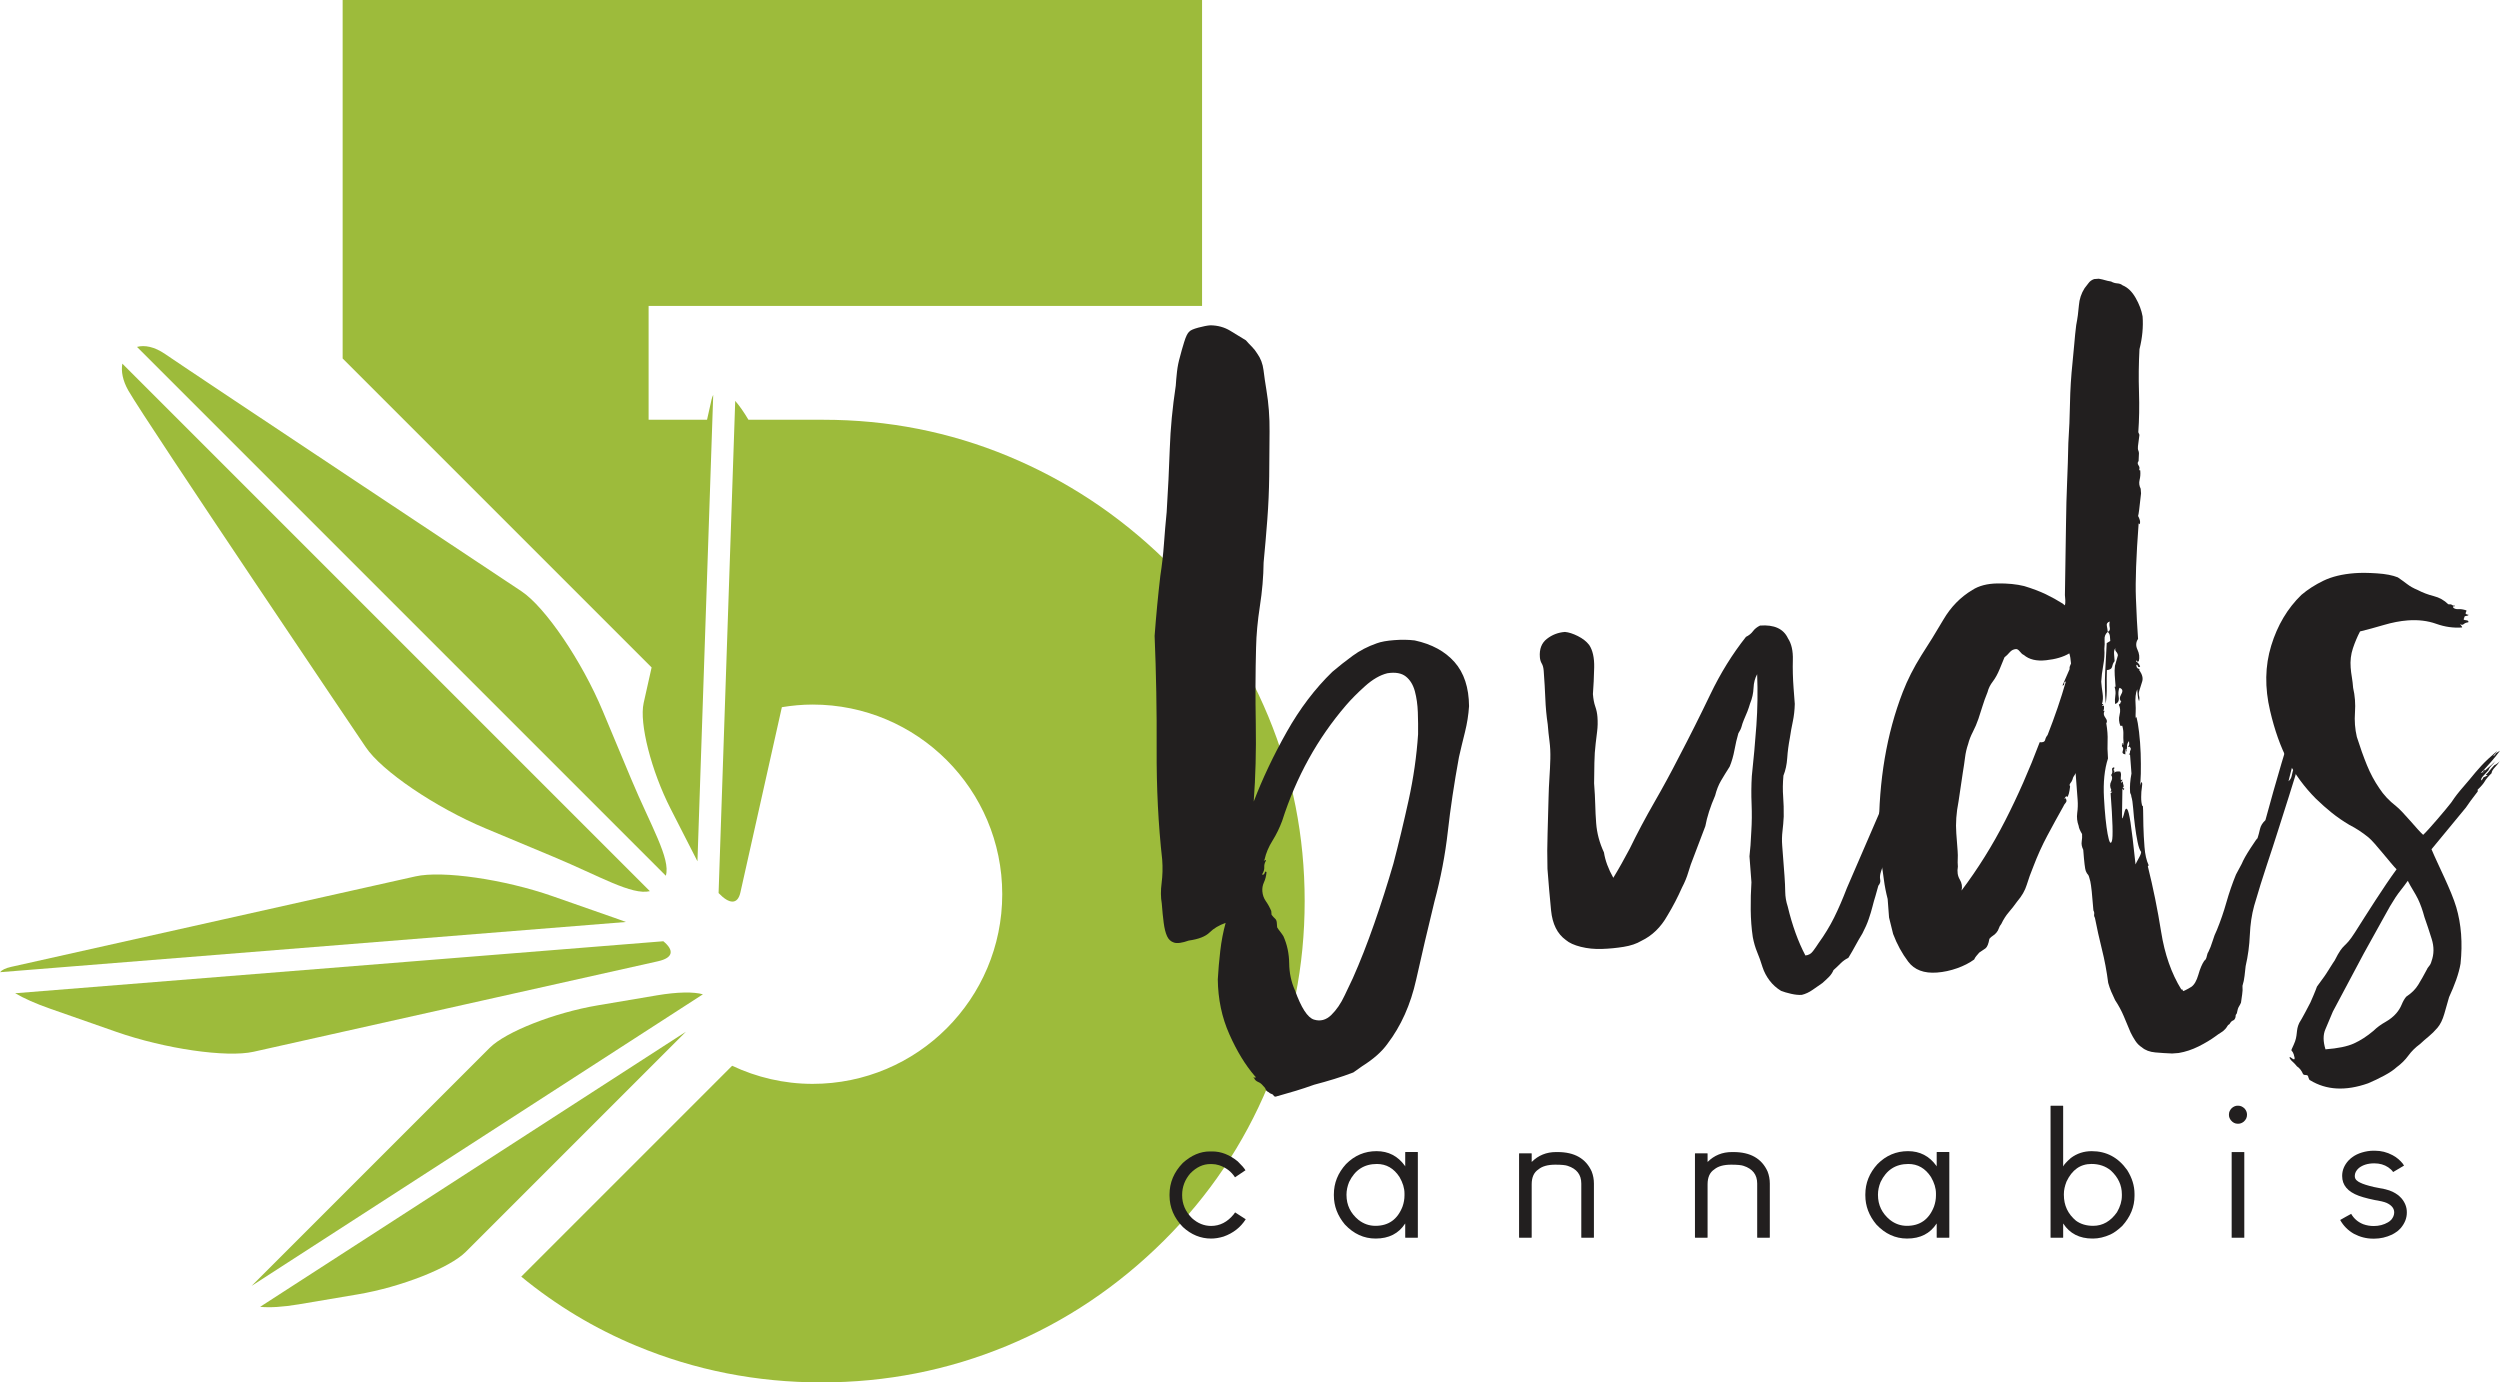 <?xml version="1.0" encoding="UTF-8"?>
<svg id="b" data-name="Layer 2" xmlns="http://www.w3.org/2000/svg" width="216.107" height="119.5" viewBox="0 0 216.107 119.5">
  <g id="c" data-name="Layer 1">
    <g>
      <g>
        <path d="m109.635,61.927c-2.097-5.053-5.08-9.568-8.951-13.547-3.979-3.871-8.494-6.854-13.546-8.951-5.054-2.096-10.377-3.144-15.966-3.144h-6.474c-.395-.665-.782-1.219-1.144-1.631l-.055,1.631-.897,26.532-.486,14.381c.915.963,1.646,1.023,1.886-.052l3.584-16.015c.865-.143,1.75-.227,2.656-.227,9.054,0,16.394,7.34,16.394,16.394s-7.34,16.394-16.394,16.394c-2.49,0-4.842-.571-6.955-1.565l-18.23,18.229c3.024,2.484,6.35,4.488,9.988,5.998,5.052,2.096,10.374,3.144,15.966,3.144,5.589,0,10.92-1.048,15.99-3.144,5.07-2.097,9.606-5.133,13.61-9.112,3.893-3.871,6.894-8.331,9.003-13.386,2.109-5.052,3.165-10.374,3.165-15.965,0-5.59-1.048-10.911-3.145-15.966Z" style="fill: #9dbb3b;"/>
        <path d="m54.565,67.349l-2.463-5.891c-1.806-4.32-4.965-8.974-7.019-10.342,0,0-28.091-18.647-30.819-20.518-.927-.636-1.769-.787-2.421-.61l45.713,45.713c.44-1.459-1.316-4.345-2.991-8.352Z" style="fill: #9dbb3b;"/>
        <path d="m31.615,64.584c1.368,2.055,6.022,5.213,10.342,7.019l5.891,2.463c4.012,1.677,6.763,3.337,8.329,2.969L10.575,31.434c-.117.655.027,1.467.522,2.331,1.592,2.781,20.518,30.819,20.518,30.819Z" style="fill: #9dbb3b;"/>
        <path d="m55.639,60.773c-.391,1.749.657,5.86,2.329,9.135l2.281,4.466c.013.026.027.05.041.076l.418-12.374.872-25.791.073-2.149c-.056.11-.106.237-.142.396l-.392,1.753h-5.051v-9.837h47.842V0H29.619v30.988l26.708,26.708-.689,3.077Z" style="fill: #9dbb3b;"/>
        <path d="m53.5,79.476l-5.718-2.001c-4.193-1.467-9.531-2.241-11.862-1.719L.954,83.581c-.483.108-.792.266-.954.458l54.107-4.34c-.197-.074-.396-.149-.606-.222Z" style="fill: #9dbb3b;"/>
        <path d="m56.886,83.092c1.324-.296,1.402-.95.455-1.728L1.309,85.859c.747.437,1.765.895,3.031,1.338l5.718,2.001c4.193,1.467,9.531,2.241,11.862,1.719l34.966-7.824Z" style="fill: #9dbb3b;"/>
        <path d="m56.772,86.043l-5.109.863c-3.747.633-7.947,2.286-9.334,3.672l-20.578,20.578,39.011-25.206c-.792-.225-2.175-.214-3.99.092Z" style="fill: #9dbb3b;"/>
        <path d="m22.488,112.965c.813.083,1.946.021,3.33-.213l5.109-.863c3.746-.633,7.947-2.286,9.333-3.672l19.031-19.031-36.803,23.779Z" style="fill: #9dbb3b;"/>
      </g>
      <g>
        <g>
          <path d="m108.375,69.289c.761-1.988,1.711-3.992,2.848-6.011,1.134-2.015,2.451-3.752,3.952-5.207.553-.47,1.137-.931,1.747-1.378.61-.449,1.308-.81,2.092-1.084.365-.136.868-.226,1.507-.274.641-.049,1.234-.04,1.773.026,1.474.318,2.62.943,3.442,1.873.821.931,1.238,2.2,1.253,3.81-.05.756-.169,1.5-.353,2.24-.186.738-.36,1.463-.521,2.172-.418,2.285-.738,4.428-.962,6.431-.225,2.002-.61,4.018-1.155,6.043-.575,2.352-1.101,4.603-1.582,6.759-.48,2.157-1.307,4.002-2.479,5.54-.485.68-1.215,1.326-2.188,1.936l-.763.541c-.521.2-1.072.39-1.649.567-.576.177-1.153.341-1.733.493-.574.204-1.097.379-1.57.521-.473.145-.972.288-1.497.435l.079-.006c-.106.009-.197.029-.275.062-.079.033-.148.024-.204-.025-.062-.103-.132-.164-.215-.185-.082-.02-.181-.08-.296-.179-.111-.045-.184-.121-.218-.225-.036-.106-.111-.206-.224-.306-.119-.152-.262-.263-.428-.33-.166-.069-.283-.18-.348-.337-.111-.044-.098-.058.038-.043.136.018.146-.023.031-.123-.824-.956-1.56-2.161-2.205-3.616-.648-1.451-.982-3.037-1.002-4.753.045-.809.118-1.631.215-2.471.098-.839.25-1.641.463-2.409-.576.204-1.038.48-1.386.828-.351.348-.951.582-1.8.701-.575.204-.999.263-1.274.176s-.477-.272-.605-.558c-.13-.284-.226-.667-.288-1.145-.064-.478-.119-1.039-.167-1.678-.093-.528-.099-1.121-.013-1.77.084-.652.102-1.322.05-2.017-.338-3.031-.497-6.212-.48-9.54.018-3.328-.043-6.597-.176-9.807.132-1.781.298-3.509.494-5.189.142-.922.249-1.841.313-2.759.064-.917.145-1.835.235-2.754.122-1.941.211-3.772.269-5.494.058-1.721.23-3.532.517-5.431.023-.377.06-.784.108-1.216s.136-.868.264-1.308c.082-.327.197-.74.35-1.233.15-.496.301-.801.454-.921.097-.113.357-.228.779-.341.42-.112.763-.179,1.031-.199.644.005,1.22.165,1.727.474.507.311.956.585,1.35.824.175.202.351.39.526.563.172.176.321.366.445.57.298.408.482.889.552,1.448.068.558.152,1.129.249,1.712.195,1.166.286,2.367.272,3.602s-.024,2.523-.03,3.865c-.015,1.235-.068,2.474-.162,3.714-.093,1.241-.202,2.485-.321,3.728-.015,1.236-.123,2.492-.321,3.766-.197,1.277-.309,2.479-.332,3.607-.055,2.097-.065,4.299-.024,6.602.04,2.305-.02,4.537-.179,6.694Zm8.559,15.29c.643-1.443,1.26-3.019,1.856-4.728.596-1.708,1.15-3.44,1.66-5.196.458-1.751.897-3.582,1.317-5.491.419-1.911.691-3.808.816-5.696.009-.591.001-1.219-.021-1.89-.024-.668-.111-1.279-.259-1.831-.151-.551-.409-.975-.779-1.269-.374-.294-.903-.387-1.592-.282-.631.155-1.277.526-1.928,1.111-.654.586-1.201,1.138-1.645,1.654-2.468,2.871-4.31,6.199-5.524,9.994-.225.609-.503,1.179-.836,1.714-.336.535-.563,1.075-.683,1.621-.099.116-.098.141.006.08.103-.062.13-.036.087.073-.096.167-.136.347-.122.532.014.189-.052.392-.195.619.109.047.187,0,.231-.138.043-.137.096-.155.158-.053-.03.326-.103.613-.219.862-.114.252-.161.509-.141.777.024.319.125.606.304.862.181.255.336.537.467.849l.025.321c.118.152.221.264.308.34.084.074.133.19.146.35l.03.4c.06.104.151.231.272.382.118.153.206.28.269.384.325.726.488,1.506.499,2.336.009.831.172,1.611.498,2.337.543,1.516,1.09,2.36,1.64,2.533.548.172,1.049.042,1.499-.395.45-.438.836-1.001,1.16-1.699.322-.693.555-1.18.694-1.46Z" style="fill: #221f1f;"/>
          <path d="m169.019,55.938c-.083.327-.254.717-.516,1.166s-.429.89-.503,1.326c.16-.013.247-.084.264-.221.016-.136.132-.211.346-.228.245-.287.41-.606.491-.962s.219-.646.418-.877c-.352,1.046-.709,2.175-1.074,3.381-.365,1.207-.747,2.365-1.147,3.466.103-.06.151-.143.143-.25-.009-.107.04-.166.147-.174.033-.269.126-.465.278-.584s.221-.259.209-.42l-.005-.079.086.074c-.297,1.043-.752,2.123-1.363,3.242-.313.132-.536.376-.67.735-.132.361-.244.677-.331.951.057.05.181-.094.37-.43-.219.66-.357,1.127-.416,1.4s-.098.489-.112.652c-.015.162-.08.369-.195.619-.116.249-.309.707-.581,1.372-.371.78-.636,1.336-.8,1.669-.161.333-.302.628-.416.877-.114.252-.253.557-.414.917-.16.361-.371.953-.63,1.778-.088.277-.109.504-.069.691.04.184-.013.362-.16.535-.084.328-.169.63-.253.904-.088.275-.174.576-.255.904-.083.328-.189.687-.322,1.07-.13.386-.314.804-.548,1.25-.24.394-.44.743-.606,1.051-.164.308-.366.658-.604,1.05-.259.128-.488.293-.687.496-.2.204-.401.391-.601.569-.092.221-.224.419-.397.594-.176.174-.363.35-.565.526-.255.179-.536.376-.84.585-.307.214-.618.358-.934.435-.267.02-.577-.01-.932-.092-.356-.08-.643-.166-.865-.255-.394-.24-.723-.537-.992-.892-.268-.355-.473-.741-.61-1.161-.143-.473-.298-.903-.462-1.293-.162-.391-.289-.825-.379-1.302-.111-.741-.17-1.527-.179-2.361-.009-.83.013-1.624.062-2.378l-.17-2.241c.067-.541.119-1.269.16-2.185.048-.753.055-1.532.023-2.336-.034-.802-.028-1.609.02-2.416.157-1.46.289-2.92.394-4.376.104-1.456.126-2.934.067-4.431-.187.335-.293.732-.312,1.19-.02.458-.119.908-.301,1.351-.128.439-.307.908-.537,1.409-.091.22-.157.414-.197.577-.043.165-.135.361-.278.585-.128.439-.24.917-.335,1.434-.096.518-.234.999-.415,1.44-.287.453-.54.859-.752,1.224-.214.366-.382.794-.507,1.287-.411.945-.696,1.824-.846,2.639l-1.007,2.651c-.181.444-.336.884-.463,1.323-.128.44-.311.882-.545,1.328-.367.833-.789,1.644-1.265,2.431-.567,1.007-1.317,1.736-2.25,2.181-.411.247-.921.42-1.531.518-.609.099-1.235.161-1.877.181-.643.023-1.251-.038-1.825-.182-.575-.145-1.005-.34-1.292-.587-.74-.533-1.165-1.387-1.28-2.559-.116-1.171-.219-2.371-.312-3.598-.028-1.072-.024-2.09.01-3.059s.062-2.017.086-3.146c.011-.538.038-1.09.074-1.656.039-.566.064-1.117.078-1.655.013-.538-.011-1.045-.074-1.524-.064-.477-.113-.956-.15-1.436-.111-.742-.18-1.489-.209-2.239-.03-.748-.077-1.55-.141-2.404-.02-.267-.077-.478-.17-.631-.092-.153-.146-.337-.161-.551-.053-.693.148-1.219.605-1.575.457-.357.976-.557,1.563-.601.325.029.697.148,1.116.358.418.21.745.465.981.771.304.46.448,1.107.43,1.939-.018.834-.055,1.601-.109,2.302.033.428.099.784.202,1.072.102.288.166.59.19.912.033.428.023.844-.028,1.249-.05.406-.089.745-.123,1.015-.067.542-.106,1.109-.114,1.699-.009.591-.019,1.182-.025,1.772.053.694.086,1.309.099,1.845.013.536.04,1.069.08,1.602.064.854.287,1.697.673,2.524.106.692.375,1.421.809,2.193.239-.392.475-.8.712-1.22.238-.42.472-.853.708-1.3.65-1.338,1.355-2.665,2.114-3.985.757-1.317,1.464-2.617,2.119-3.901.938-1.788,1.848-3.602,2.729-5.44.878-1.835,1.909-3.495,3.085-4.981.257-.126.46-.288.605-.489.147-.197.348-.36.609-.487,1.226-.093,2.031.277,2.417,1.106.302.459.444,1.08.421,1.859-.021.78,0,1.596.064,2.449l.103,1.361c-.014.538-.07,1.04-.167,1.503-.101.464-.185.94-.257,1.428-.114.599-.192,1.181-.229,1.747-.038.567-.148,1.072-.328,1.514-.059.648-.067,1.253-.024,1.812.042.56.058,1.137.049,1.727-.021.433-.057.85-.106,1.256s-.059.823-.026,1.249l.2,2.641c.035.48.057.936.062,1.365s.078.853.216,1.27c.391,1.634.901,3.044,1.527,4.23.265-.02.485-.142.655-.371.172-.226.33-.453.473-.679.533-.737.987-1.483,1.36-2.235.372-.753.737-1.597,1.097-2.538l2.878-6.657c.453-1.106.736-1.786.853-2.035.116-.252.211-.419.283-.504.074-.087.17-.254.286-.504.113-.25.399-.928.851-2.036-.009-.107.03-.137.114-.089s.125.044.121-.01c.492-1.27.947-2.538,1.362-3.803.414-1.268.872-2.482,1.375-3.646.053-.004.112.072.179.228.14-.278.304-.572.496-.883.191-.308.384-.604.577-.888Zm-3.631,11.623c-.008-.106.039-.19.143-.253.103-.06.07-.138-.098-.234.008.108-.014.19-.063.247-.049.058-.043.138.018.24Zm1.044-2.171c-.004-.053.069-.167.216-.34l-.216.34Zm.216-.34c.099-.113.147-.197.143-.252l-.143.252Zm.55-1.248c.045-.111.092-.208.138-.293.048-.084.018-.122-.088-.114.004.054-.005.109-.028.165-.024.055-.03.136-.023.243Zm1.033-2.332c-.054.004-.079.034-.075.086l.075-.086Zm.179-.82l-.179.82c-.013-.16.003-.309.045-.447.043-.136.088-.26.133-.374Zm.443-3.734c.064.156.035.306-.087.449-.125.143-.176.322-.161.536-.015-.214.01-.39.08-.53s.125-.292.167-.455Z" style="fill: #221f1f;"/>
          <path d="m181.024,24.124l.4-.03c.219.038.396.079.533.122.137.044.314.084.533.119.167.096.345.148.535.161.187.014.34.069.455.167.444.181.819.541,1.127,1.082.311.54.511,1.077.605,1.605.068.908-.021,1.853-.269,2.836-.067,1.24-.082,2.476-.042,3.708.039,1.231.018,2.385-.06,3.465l.098.233c-.07.488-.113.814-.127.976-.016.162-.008.283.026.36.033.078.053.158.059.238.005.08-.005.309-.03.685-.099.117-.102.238-.013.365.091.127.112.245.068.356.008.108.023.133.045.078s.039-.029.047.077c.02.268-.001.523-.063.77-.062.245-.031.499.097.756l.03.4c-.125,1.191-.21,1.841-.254,1.952.06.103.109.22.147.351.036.133.033.252-.013.363l-.087-.075c-.214,2.863-.293,5.013-.236,6.458.055,1.445.117,2.62.186,3.527-.194.283-.211.595-.052.931.16.337.199.668.116.996-.104.062-.157.052-.162-.026-.006-.08-.033-.065-.078.045.169.094.287.248.357.454-.104.063-.172.042-.206-.063-.035-.104-.078-.128-.127-.07.013.158.045.236.099.233.004.054.033.078.086.074s.082.021.086.074c.005.054-.023.07-.077.047-.055-.023-.029-.01.083.034.241.357.319.673.233.948s-.174.548-.259.825c-.043.162-.045.312-.008.443.036.131.034.278-.006.444-.067-.157-.106-.343-.122-.556-.016-.214-.028-.372-.036-.48-.137.332-.184.766-.143,1.299.016.214.019.429.009.643-.013.216-.01.405.001.563-.004-.052.02-.082.074-.086.072.264.145.687.216,1.272.07.585.117,1.199.14,1.841.02.641.024,1.233.013,1.77-.014.537-.042.888-.082,1.05.087-.273.146-.372.179-.294.033.079.03.228-.006.444-.038.218-.058.487-.059.809-.004.322.03.59.101.797.044-.111.067.009.067.357-.001.351.006.805.023,1.366.014.563.047,1.165.096,1.804.048.641.169,1.17.361,1.583l-.073.086c.46,1.845.844,3.733,1.151,5.67.307,1.934.888,3.593,1.744,4.978.106-.008.15.029.128.112-.021.08.228-.03.741-.34.254-.179.454-.528.605-1.05.147-.521.318-.922.512-1.207.102-.06.174-.185.213-.377.039-.189.084-.314.135-.372.138-.277.262-.596.371-.953.104-.356.229-.674.37-.955.316-.774.591-1.572.824-2.396.234-.821.509-1.62.826-2.396l.494-.922c.135-.333.395-.796.781-1.387.384-.592.577-.863.581-.81.087-.273.161-.548.22-.82.06-.272.214-.527.467-.76.922-3.397,1.863-6.58,2.82-9.55.955-2.97,1.923-6.128,2.905-9.475l.103,1.36-.063,1.293c-.148.171-.264.423-.345.75-.356.994-.596,1.884-.724,2.671-.131.787-.369,1.704-.718,2.751-.289,1.147-.62,2.274-.992,3.374-.374,1.103-.703,2.254-.989,3.455.153-.119.247-.286.286-.504.036-.216.099-.436.191-.659l.382-1.317.224-.258c-.028-.372.044-.648.219-.821s.248-.448.22-.821c.156-.064.214-.177.176-.336-.04-.157.021-.243.181-.255-.114-.097-.135-.19-.06-.277.074-.086.135-.157.184-.214-.014.537-.106,1.08-.279,1.63-.172.551-.375,1.074-.604,1.575-.384,1.317-.738,2.484-1.064,3.5-.327,1.019-.641,2.01-.943,2.971-.303.961-.63,1.965-.98,3.011-.351,1.046-.717,2.227-1.101,3.544-.211.768-.336,1.609-.374,2.523-.039.917-.158,1.811-.361,2.684-.034.27-.065.553-.096.851-.033.298-.092.584-.179.859.02.267.013.509-.025.726-.036.218-.072.462-.104.732-.047.112-.106.224-.177.336-.07.113-.126.278-.162.494.004.054-.02.111-.069.166-.05.058-.07.141-.062.247-.043.165-.114.264-.219.298-.106.036-.205.137-.299.306-.102.06-.165.118-.187.175-.024.054-.084.14-.184.255-.097.113-.224.218-.379.311-.152.091-.307.196-.459.314-.408.299-.893.591-1.461.877-.571.284-1.145.474-1.728.572l-.561.043c-.483-.018-.968-.048-1.455-.092s-.873-.189-1.16-.435c-.226-.143-.415-.331-.565-.561-.153-.23-.292-.475-.418-.733-.197-.468-.394-.936-.589-1.405-.197-.468-.447-.931-.751-1.391-.127-.259-.238-.506-.336-.738-.099-.236-.186-.482-.258-.747-.131-1.007-.309-1.975-.542-2.897-.229-.921-.433-1.833-.607-2.731-.063-.103-.084-.208-.064-.318.018-.107-.004-.213-.065-.316-.101-1.333-.191-2.172-.269-2.515-.08-.342-.148-.538-.205-.589-.058-.048-.121-.151-.185-.308-.067-.155-.14-.766-.22-1.834-.126-.259-.17-.496-.133-.716.035-.215.047-.431.031-.644-.184-.311-.282-.543-.294-.704-.136-.365-.176-.737-.125-1.117.053-.379.064-.755.036-1.129l-.175-2.321c-.047.111-.094.196-.143.252-.05.058-.096.169-.137.332-.043.112-.103.21-.177.296-.074.087-.082.181-.019.283-.068.542-.151.844-.253.904l-.087-.073c-.101.114-.147.199-.143.252l.075-.086c.118.152.128.284.03.4-.101.116-.171.229-.215.337-.474.843-.934,1.682-1.381,2.521-.448.838-.849,1.727-1.206,2.666-.228.555-.416,1.077-.566,1.572-.151.494-.424.971-.818,1.43-.243.34-.488.654-.735.941-.248.287-.463.625-.648,1.014-.099.117-.17.241-.213.38-.043.137-.114.262-.213.377-.099.116-.2.204-.302.264-.104.062-.204.15-.302.264-.075.436-.187.712-.341.83l-.536.362c-.099.116-.185.216-.259.303-.073.086-.133.184-.179.294-.408.298-.898.551-1.473.755s-1.156.33-1.741.374c-1.122.084-1.951-.228-2.487-.94-.537-.711-.973-1.509-1.307-2.397l-.351-1.421-.121-1.6c-.15-.58-.258-1.134-.326-1.667-.067-.531-.147-1.062-.241-1.592l-.187-2.48c-.019-4.505.669-8.555,2.06-12.148.405-1.05.942-2.109,1.612-3.181.623-.958,1.259-1.987,1.9-3.081s1.475-1.948,2.503-2.563c.562-.363,1.287-.552,2.17-.566.884-.013,1.655.064,2.312.228.713.216,1.334.452,1.864.704.53.257,1.019.528,1.472.815l.17.148c.045-.111.062-.258.048-.447-.014-.186-.025-.332-.034-.44l.096-6.206c.015-1.234.044-2.416.094-3.548.049-1.131.084-2.26.106-3.387.077-1.134.123-2.276.143-3.431.02-1.157.094-2.328.218-3.518.063-.595.116-1.15.157-1.663s.094-1.039.162-1.582c.116-.597.192-1.167.233-1.707s.204-1.035.492-1.487c.098-.114.208-.258.331-.428.119-.17.286-.289.494-.36Zm-6.079,32.494c-.111-.044-.224-.143-.343-.297-.121-.151-.231-.223-.337-.214-.215.015-.395.109-.543.28-.148.174-.297.318-.45.436l-.408.997c-.182.444-.382.806-.601,1.093-.221.284-.372.589-.454.919-.181.444-.326.843-.433,1.199-.107.357-.226.728-.358,1.114s-.292.76-.479,1.122c-.187.363-.322.709-.404,1.038-.132.386-.224.781-.273,1.187-.05.405-.113.826-.186,1.26l-.374,2.524c-.195.981-.258,1.899-.194,2.752l.114,1.519c.02.269.024.496.011.684-.014.189-.009.418.011.683-.077.435-.02.806.165,1.114.182.308.233.626.152.953,1.414-1.878,2.67-3.889,3.769-6.038,1.098-2.148,2.094-4.411,2.988-6.785.272.034.426-.033.468-.196.04-.164.111-.303.211-.419.629-1.602,1.156-3.146,1.581-4.625-.107.008-.155.063-.146.17.008.108-.043.165-.15.174l.618-1.415c-.009-.107-.003-.189.021-.244.023-.053.057-.137.103-.249-.029-.372-.078-.663-.147-.874-.514.308-1.182.506-2.007.594-.825.091-1.468-.062-1.927-.458Zm7.773,10.198c.099-.113.283-.153.555-.121.062.102.084.223.068.356-.018.136-.021.258-.014.365l.16-.013c-.098.114-.145.2-.141.252.053-.005.078-.019.075-.047-.001-.025.024-.042.078-.045.008.107.029.213.064.318.035.104.001.186-.102.248.107-.009.162.015.166.068-.045.112-.07.141-.074.087-.004-.053-.034-.078-.087-.074-.018,1.181-.029,1.922-.033,2.216-.006.294.015.389.06.275.045-.109.101-.288.161-.535.063-.245.137-.318.225-.218.089.102.184.483.288,1.145.103.665.249,1.874.434,3.63.045-.111.141-.292.282-.545.142-.252.209-.43.201-.538-.121-.151-.221-.439-.307-.863-.087-.423-.162-.885-.225-1.39-.065-.504-.116-.997-.152-1.478s-.089-.825-.158-1.036c-.009-.106-.029-.184-.059-.235-.031-.05-.048-.104-.052-.158-.036-.48.004-1.019.119-1.617l-.121-1.601c-.005-.053-.033-.063-.083-.034-.052.031-.029-.011.07-.126-.008-.107.011-.202.059-.287.047-.083.014-.174-.102-.273l-.16.011c.103-.06.15-.145.142-.252s-.014-.186-.018-.24c-.099.114-.156.253-.171.415s-.015.322-.004.483c-.053.005-.069-.035-.048-.117.019-.082.004-.121-.049-.117-.043.164-.057.326-.044.487-.218-.036-.293-.14-.225-.306.069-.166.045-.298-.07-.397-.008-.107.029-.162.109-.169.079-.006.089-.033.034-.083l-.074.086-.08.006c-.004-.053.02-.082.074-.087.053-.004.078-.031.074-.086-.02-.265-.025-.507-.015-.723.01-.214-.021-.453-.093-.717l-.161.011c-.131-.311-.156-.631-.073-.961.083-.327.06-.619-.067-.88.103-.06.153-.117.15-.17s.019-.083.073-.087c-.172-.15-.175-.361-.009-.644.166-.28.112-.464-.161-.55-.092.22-.112.491-.06.809.05.317-.057.514-.317.587-.02-.267-.013-.508.024-.727.038-.215.019-.457-.054-.719-.004-.053.008-.068.038-.044.028.026.04.011.036-.043-.028-.372-.052-.692-.072-.961-.02-.265-.014-.536.02-.806l.253-.904c-.009-.107-.057-.21-.145-.311s-.109-.206-.064-.318c-.099.116-.14.28-.123.492.016.215.033.428.049.641-.101.117-.169.267-.208.459-.04.19-.192.294-.459.314-.018.485-.023.968-.013,1.451.01.482-.02.967-.089,1.456-.073-.961-.089-1.873-.047-2.734.042-.86.086-1.697.133-2.505l.308-.184c-.009-.107-.019-.24-.03-.4-.013-.161-.077-.289-.191-.389-.201.176-.292.397-.272.663.02.269.013.537-.02.807.033.428.001.898-.094,1.415-.094.518-.153.992-.175,1.423.025.319.063.653.117.999.052.345.035.653-.05.929.106-.009.133.016.086.073-.053.004-.078.033-.074.086l.16-.013c.016.215-.001.351-.05.406.005.054.018.067.044.038.024-.029.039-.016.043.036-.096.17-.068.355.083.558.15.202.174.362.077.477.097.584.135,1.089.114,1.519-.021.433-.01.941.034,1.527-.304.937-.42,2.073-.346,3.407.073,1.336.179,2.375.314,3.114.137.745.26.947.37.618.107-.33.07-1.722-.114-4.177.004.053.055.023.155-.092l-.161.011.068-.166c-.127-.258-.132-.499-.014-.723.116-.223.116-.411-.001-.562.097-.116.127-.252.089-.41-.04-.158.021-.243.181-.255.009.107-.001.161-.028.164-.028.001-.039.03-.034.083l.086.073-.068.166Zm-.345-13.092c-.21.07-.294.196-.252.381.039.185.065.356.078.517.157-.064.214-.19.174-.376-.042-.184-.04-.358,0-.522Z" style="fill: #221f1f;"/>
          <path d="m215.187,66.65c-.102.132-.197.232-.285.299-.029.05-.012.067.05.048.059-.016.076 0.0.048.048-.272.121-.397.193-.372.217.025.024-.02.094-.139.21-.038-.112.021-.249.176-.408.153-.157.302-.319.448-.487.023-.129.175-.329.453-.596-.045.034.006-.032.151-.198-.19.2-.403.396-.64.589s-.384.339-.438.437c-.017-.015.022-.074.117-.174.094-.099.088-.123-.016-.073-.09.068-.12.112-.096.136.024.025-.046.071-.214.14.308-.316.606-.64.896-.973.292-.332.551-.655.781-.971-.256.137-.389.238-.4.302-.011.066-.079.117-.201.152.044-.034.169-.184.37-.449-.592.504-1.054.937-1.39,1.303-.334.366-.676.765-1.023,1.197-.654.747-1.085,1.271-1.292,1.568l-.292.422c-.391.513-2.012,2.425-2.415,2.777-.459-.395-1.743-2.02-2.343-2.483-.599-.465-1.079-.979-1.445-1.543-.421-.611-.78-1.282-1.077-2.011-.296-.727-.586-1.537-.867-2.429-.161-.685-.214-1.394-.161-2.122.052-.727-.001-1.434-.16-2.121-.024-.319-.06-.625-.109-.918-.05-.289-.084-.569-.104-.836-.044-.587.02-1.141.196-1.664s.38-1.009.615-1.456c.633-.155,1.314-.34,2.051-.557.733-.215,1.421-.348,2.063-.396.906-.069,1.732.029,2.475.296.747.267,1.49.37,2.238.313-.004-.052-.02-.089-.048-.116-.03-.024-.075-.088-.135-.191.113.099.22.104.322.015.101-.088.231-.138.391-.151.045-.109-.026-.17-.215-.184-.189-.011-.234-.075-.135-.191-.008-.106.039-.165.147-.172.106-.008.185-.039.235-.098-.22-.036-.304-.098-.255-.182.045-.083.068-.152.064-.205-.275-.087-.507-.123-.692-.109-.189.014-.338-.028-.453-.127-.008-.106.016-.147.07-.125.055.021.082.008.078-.047-.107.008-.19-.013-.247-.063-.058-.049-.167-.068-.326-.057-.348-.347-.77-.585-1.262-.709-.491-.123-.961-.302-1.407-.537-.335-.136-.628-.301-.883-.496-.258-.195-.526-.391-.81-.584-.444-.181-1.041-.297-1.797-.347s-1.4-.057-1.932-.016c-1.069.08-1.963.298-2.688.646-.727.35-1.365.76-1.919,1.231-1.2,1.165-2.07,2.625-2.607,4.383-.54,1.758-.57,3.636-.097,5.641.394,1.688.907,3.124,1.532,4.31.626,1.187,1.431,2.282,2.42,3.278.463.449.923.857,1.382,1.225.457.367.965.718,1.527,1.051.557.28,1.108.641,1.651,1.083s1.956,2.3,2.42,2.748c-1.121,1.533-2.6,3.884-3.582,5.433-.982,1.551-.931.784-1.771,2.455-.098.117-.786,1.255-.885,1.368-.099.116-.545.77-.644.885-.088.274-.473,1.176-.563,1.368-.094.196-.775,1.487-.966,1.771-.326.667-.092,1.058-.483,1.892-.392.835-.099.176.08,1.127.033.426-.552-.362-.414.058.06.103.15.204.265.302s.23.225.35.376c.226.143.402.372.536.684.057.049.126.072.204.065.08-.005.15.015.208.064.073.263.137.392.191.389,1.406.859,3.075.947,5.01.265.468-.196.934-.42,1.399-.67.464-.248.82-.492,1.072-.723.406-.299.743-.634,1.01-1.002.268-.369.605-.703,1.012-1.002.249-.234.502-.454.755-.66.252-.208.502-.454.748-.741.248-.288.444-.691.595-1.211.146-.521.286-1.0.411-1.44.233-.501.435-.999.614-1.494.175-.497.302-.961.377-1.397.187-1.785.064-3.411-.369-4.883-.434-1.469-1.552-3.605-2.141-5.01l2.972-3.603c.2-.306.536-.765,1.014-1.381.026-.047.028-.085.005-.109-.025-.024-.016-.052.029-.086.279-.267.475-.499.588-.698.112-.197.307-.429.587-.698.006-.146.104-.319.295-.519.191-.2.328-.375.411-.523-.145.167-.3.284-.468.352-.19.201-.335.367-.435.5Zm-4.986,14.511c.214.683.208,1.326-.016,1.933-.04.162-.109.303-.209.419s-.172.226-.215.337c-.236.448-.472.868-.712,1.26-.238.395-.586.743-1.046,1.045-.148.174-.279.397-.391.674-.114.278-.27.531-.467.76-.247.287-.563.538-.948.756-.386.216-.731.47-1.029.762-.556.47-1.119.834-1.689,1.093-.571.258-1.39.426-2.458.507-.211-.682-.215-1.258-.009-1.729.205-.472.421-.985.648-1.537l2.679-5.033,1.771-3.192c.328-.613.649-1.161.963-1.641.313-.479.634-.819,1.063-1.436.253.517.655,1.105.879,1.571.223.467.408.99.561,1.568.205.575.411,1.204.625,1.884Z" style="fill: #221f1f;"/>
        </g>
        <g>
          <path d="m104.59,99.533h.203c.764,0,1.497.286,2.198.858.338.327.562.584.671.771l-.905.608c-.322-.499-.779-.847-1.372-1.045-.213-.067-.426-.101-.639-.101h-.125c-.624,0-1.198.268-1.723.803-.473.546-.71,1.167-.71,1.864v.039c0,.744.281,1.398.842,1.965.499.452,1.053.678,1.661.678.759,0,1.411-.335,1.957-1.006l.117-.164.92.593c-.452.707-1.091,1.206-1.918,1.497-.374.114-.732.172-1.076.172-.904,0-1.718-.333-2.44-.998-.769-.79-1.154-1.7-1.154-2.729v-.085c0-1.024.382-1.931,1.146-2.721.733-.665,1.515-.998,2.347-.998Z" style="fill: #221f1f;"/>
          <path d="m118.992,99.509c1.023,0,1.84.421,2.448,1.263l.023.047h.008v-1.216l.016-.023h1.053l.023.023v7.368l-.023.023h-1.053l-.016-.023v-1.201h-.008c-.561.863-1.409,1.294-2.542,1.294v-.008l-.016.008c-1.008,0-1.892-.406-2.651-1.216-.634-.759-.951-1.596-.951-2.511v-.093c0-.977.351-1.851,1.053-2.62.738-.743,1.616-1.115,2.635-1.115Zm-2.597,3.75v.039c0,.868.348,1.588,1.045,2.16.437.338.922.507,1.458.507,1.128,0,1.907-.553,2.339-1.661.114-.322.171-.645.171-.967v-.171c0-.452-.143-.925-.429-1.419-.489-.753-1.141-1.13-1.957-1.13-1.102,0-1.902.52-2.401,1.559-.15.369-.226.73-.226,1.084Z" style="fill: #221f1f;"/>
          <path d="m134.509,99.587h.132c1.46,0,2.443.559,2.947,1.676.13.333.195.681.195,1.045v4.662l-.023.023h-1.053l-.016-.023v-4.662c0-.764-.392-1.273-1.177-1.528-.182-.067-.538-.102-1.068-.102-.65,0-1.136.135-1.458.406-.39.254-.585.684-.585,1.286v4.6l-.023.023h-1.045l-.023-.023v-7.251l.023-.023h1.045l.023.023v.725c.572-.571,1.273-.857,2.105-.857Z" style="fill: #221f1f;"/>
          <path d="m149.714,99.587h.132c1.46,0,2.443.559,2.947,1.676.13.333.195.681.195,1.045v4.662l-.023.023h-1.053l-.016-.023v-4.662c0-.764-.392-1.273-1.177-1.528-.182-.067-.538-.102-1.068-.102-.65,0-1.136.135-1.458.406-.39.254-.585.684-.585,1.286v4.6l-.023.023h-1.045l-.023-.023v-7.251l.023-.023h1.045l.023.023v.725c.572-.571,1.273-.857,2.105-.857Z" style="fill: #221f1f;"/>
          <path d="m164.934,99.509c1.023,0,1.84.421,2.448,1.263l.023.047h.008v-1.216l.016-.023h1.053l.023.023v7.368l-.023.023h-1.053l-.016-.023v-1.201h-.008c-.561.863-1.409,1.294-2.542,1.294v-.008l-.016.008c-1.008,0-1.892-.406-2.651-1.216-.634-.759-.951-1.596-.951-2.511v-.093c0-.977.351-1.851,1.053-2.62.738-.743,1.616-1.115,2.635-1.115Zm-2.597,3.75v.039c0,.868.348,1.588,1.045,2.16.437.338.922.507,1.458.507,1.128,0,1.907-.553,2.339-1.661.114-.322.171-.645.171-.967v-.171c0-.452-.143-.925-.429-1.419-.489-.753-1.141-1.13-1.957-1.13-1.102,0-1.902.52-2.401,1.559-.15.369-.226.73-.226,1.084Z" style="fill: #221f1f;"/>
          <path d="m177.277,95.58h1.045l.023.023v5.216h.008c.068-.151.286-.39.655-.717.525-.395,1.127-.593,1.809-.593,1.268,0,2.29.546,3.064,1.638.421.67.632,1.356.632,2.058v.171c0,.946-.354,1.812-1.061,2.596-.374.354-.715.601-1.021.741-.52.234-1.021.351-1.504.351l-.008-.008-.039.008c-1.123,0-1.965-.432-2.526-1.294h-.008v1.208l-.023.016h-1.045l-.023-.016v-11.375l.023-.023Zm1.13,7.625v.086c0,.904.348,1.647,1.045,2.229.405.296.901.444,1.489.444.821,0,1.507-.392,2.058-1.177.281-.483.421-.959.421-1.427v-.125c0-.78-.317-1.463-.951-2.051-.458-.379-1.016-.569-1.676-.569-.961,0-1.682.509-2.16,1.528-.151.385-.226.738-.226,1.061Z" style="fill: #221f1f;"/>
          <path d="m193.426,95.58h.062c.192,0,.375.083.546.25.135.161.203.33.203.507v.039c0,.223-.093.418-.281.584-.151.12-.309.179-.476.179h-.047c-.229,0-.426-.101-.592-.304-.109-.146-.164-.294-.164-.445v-.062c0-.198.083-.379.25-.546.161-.135.327-.203.499-.203Zm-.507,4.007h1.076l.008.008v7.391l-.008.008h-1.076l-.008-.008v-7.391l.008-.008Z" style="fill: #221f1f;"/>
          <path d="m205.192,99.471h.109c.53,0,1.034.127,1.512.382.156.078.322.19.499.335.161.14.289.27.382.39.078.104.117.164.117.179-.473.271-.785.455-.936.554h-.008c-.093-.141-.234-.275-.421-.405-.338-.229-.741-.343-1.208-.343-.546,0-.99.135-1.333.405-.234.208-.351.437-.351.686,0,.188.075.331.226.429.057.052.138.101.242.148.229.12.619.244,1.169.374.26.052.59.117.99.195.254.062.468.135.639.218.156.073.314.169.476.288.047.031.143.123.289.273.312.369.468.77.468,1.201v.047c0,.463-.169.899-.507,1.31-.135.146-.242.247-.319.304-.167.12-.317.213-.452.281-.499.234-1.011.351-1.536.351h-.102c-.577,0-1.13-.141-1.661-.421-.509-.291-.904-.688-1.185-1.193.005-.01.156-.096.452-.257l.499-.273c.239.416.587.714,1.045.896.286.104.587.156.904.156.458,0,.868-.106,1.232-.319.073-.037.167-.109.281-.218.171-.203.257-.416.257-.64,0-.343-.216-.616-.647-.818-.104-.047-.254-.094-.452-.141-.832-.146-1.484-.304-1.957-.476-.962-.354-1.442-.922-1.442-1.708v-.023c0-.473.179-.909.538-1.31.172-.171.291-.275.359-.312.229-.166.499-.296.811-.39.343-.104.684-.156,1.021-.156Z" style="fill: #221f1f;"/>
        </g>
      </g>
    </g>
  </g>
</svg>